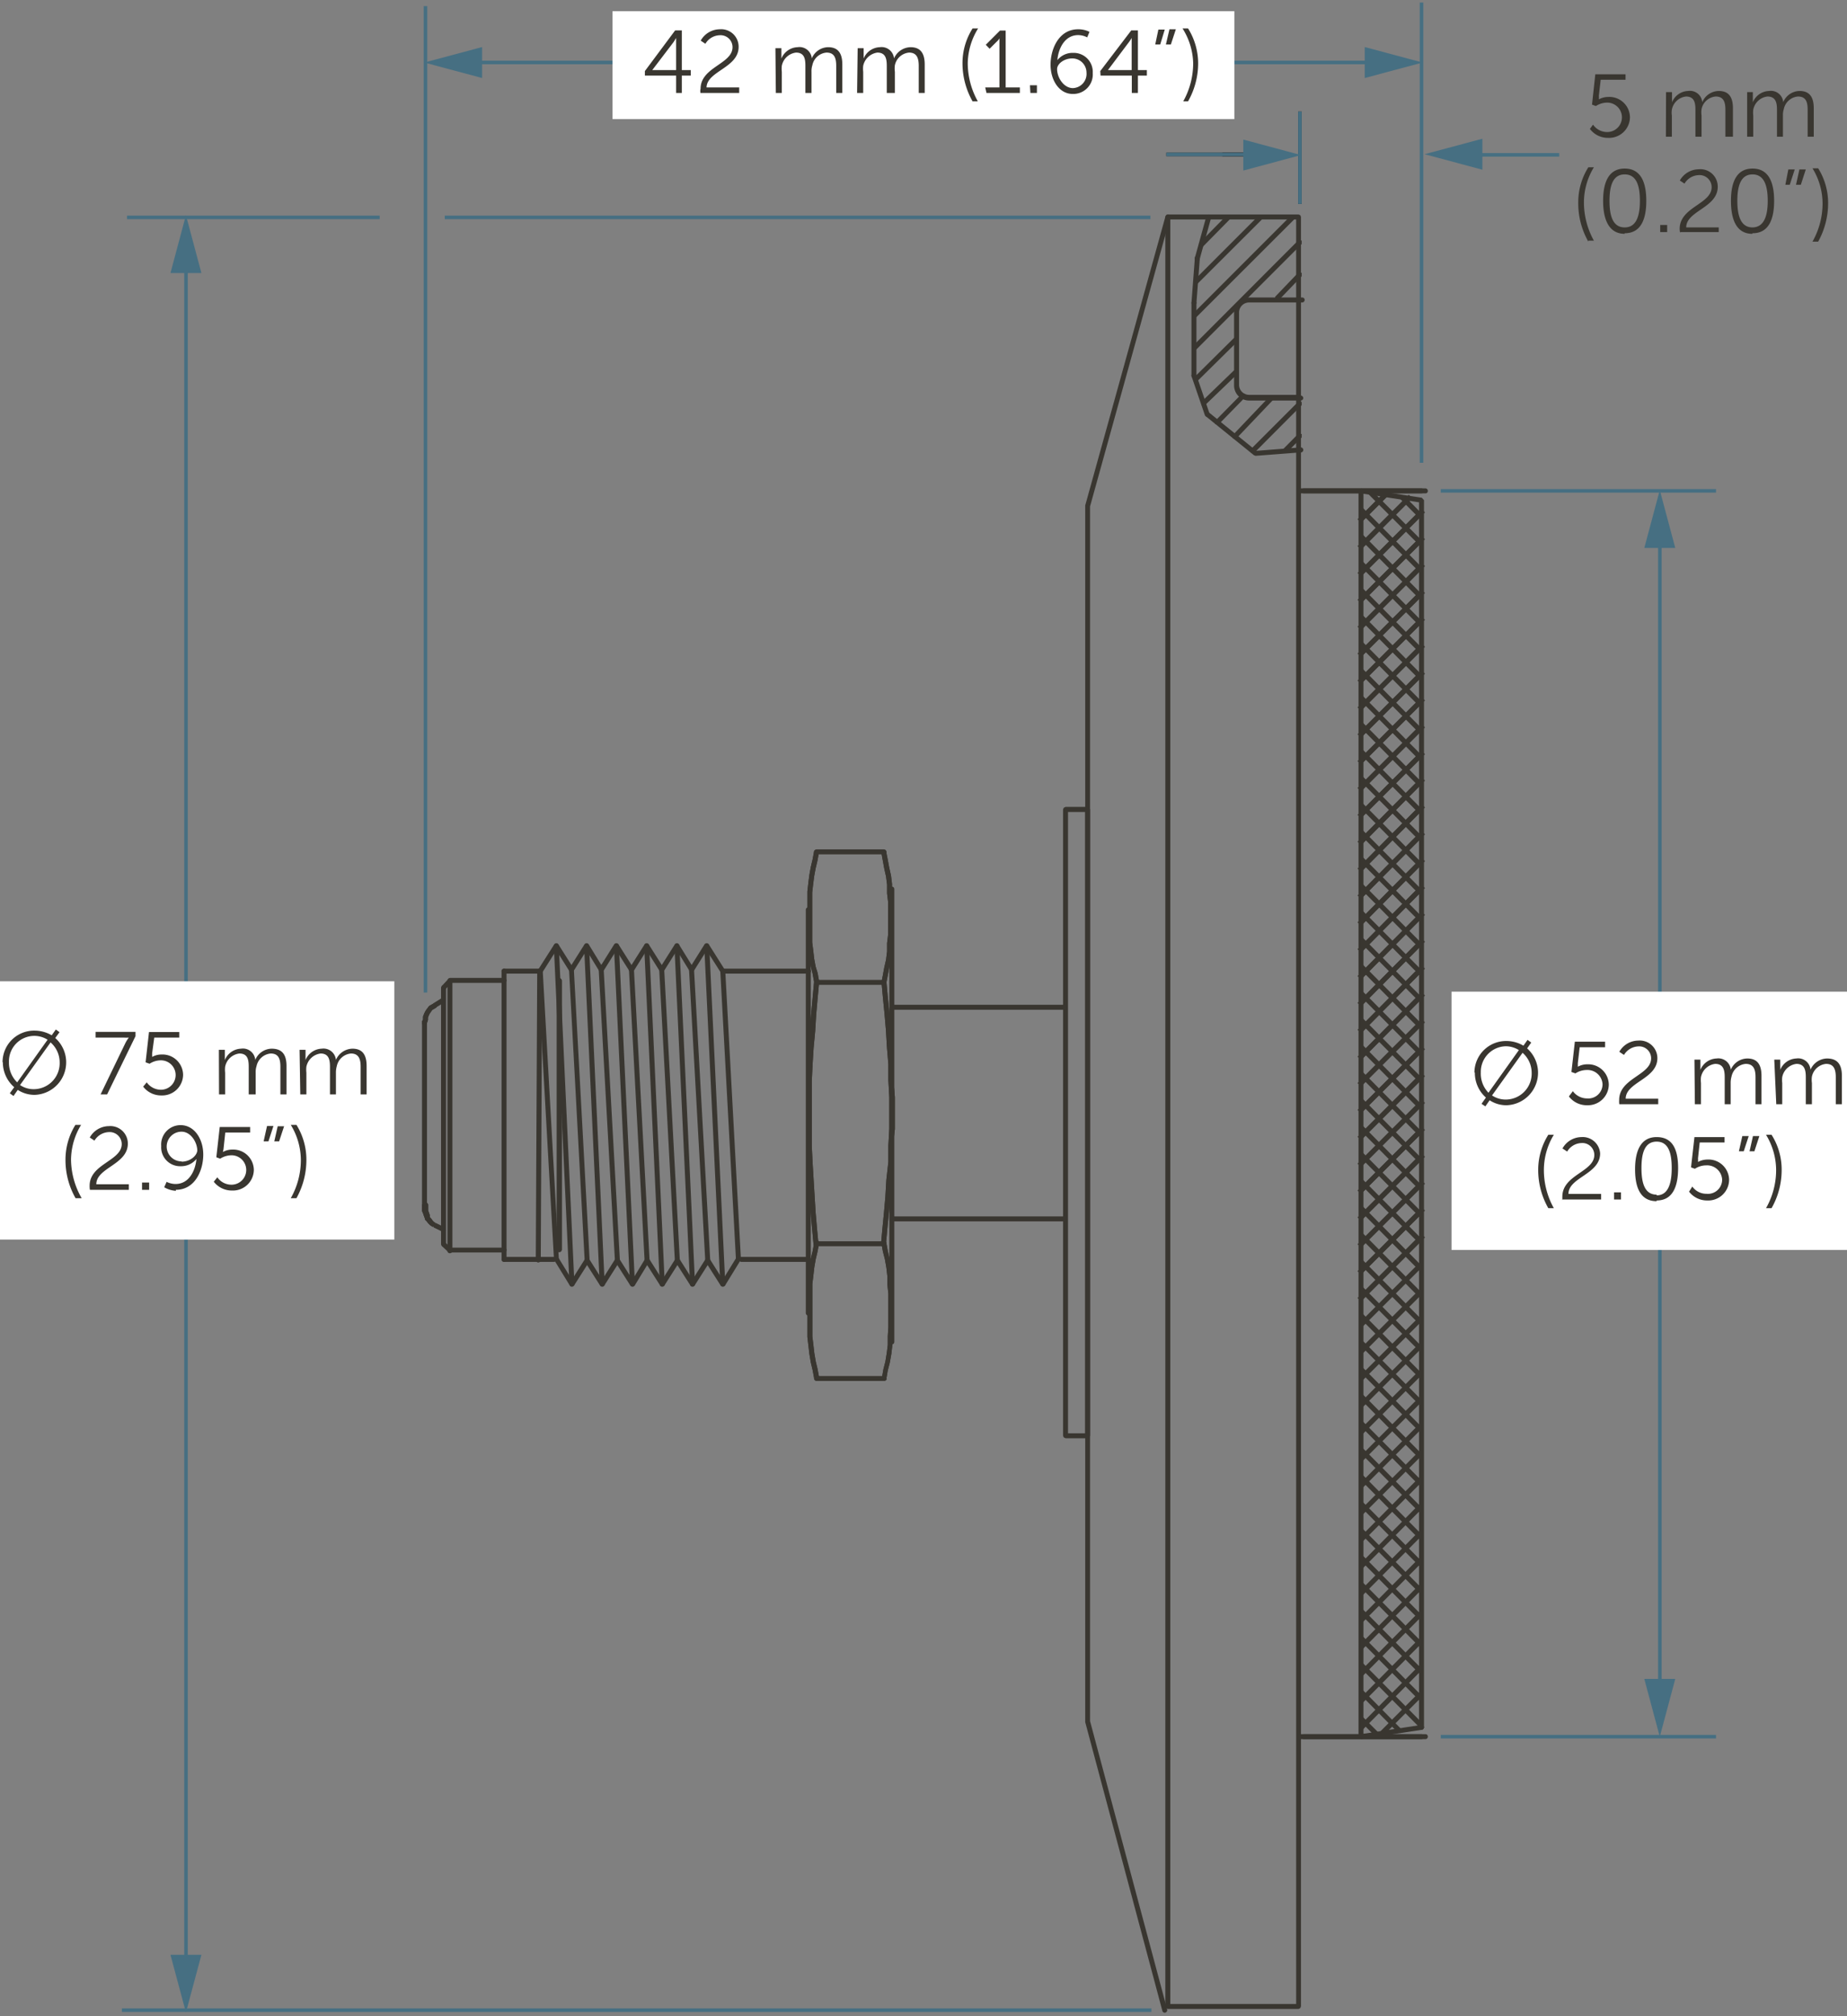 <svg xmlns="http://www.w3.org/2000/svg" viewBox="0 0 130.03 141.84">
  <rect x="0" y="0" width="130.03" height="141.84" fill="#808080" stroke="none"/>
  <defs>
    <style>
      .cls-1 {
        fill: #393630;
      }

      .cls-2 {
        fill: #231f20;
      }

      .cls-3 {
        fill: #466f82;
      }

      .cls-4 {
        fill: #fff;
      }
    </style>
  </defs>
  <g id="dims">
    <polyline class="cls-1" points="100.08 121.7 100.2 121.65 100.25 121.53 100.2 121.41 100.08 121.35 99.95 121.41 99.9 121.53 99.95 121.65 100.08 121.7"/>
    <path class="cls-1" d="M91.52,34.71h8.56a.17.17,0,0,0,.17-.17.18.18,0,0,0-.17-.18H91.52a.18.18,0,0,0-.18.18.17.17,0,0,0,.18.17"/>
    <polyline class="cls-1" points="100.08 121.7 100.2 121.65 100.25 121.53 100.2 121.41 100.08 121.35 99.95 121.41 99.9 121.53 99.95 121.65 100.08 121.7"/>
    <polyline class="cls-1" points="100.08 121.7 100.2 121.65 100.25 121.53 100.2 121.41 100.08 121.35 99.95 121.41 99.9 121.53 99.95 121.65 100.08 121.7"/>
    <polyline class="cls-1" points="95.69 45.42 99.95 49.72 100.2 49.72 100.2 49.47 95.94 45.17 95.69 45.17 95.69 45.42"/>
    <polygon class="cls-1" points="100.08 121.53 100.05 121.36 95.99 121.98 95.99 34.74 99.9 35.34 99.9 121.53 100.08 121.53 100.05 121.36 100.08 121.53 100.25 121.53 100.25 35.19 100.1 35.02 95.84 34.37 95.7 34.41 95.64 34.54 95.64 122.18 95.7 122.31 95.84 122.35 100.1 121.7 100.25 121.53 100.08 121.53"/>
    <polyline class="cls-1" points="100.08 121.7 100.2 121.65 100.25 121.53 100.2 121.41 100.08 121.35 99.95 121.41 99.9 121.53 99.95 121.65 100.08 121.7"/>
    <path class="cls-1" d="M82.17,141.38l-5.43-20.29V35.63l5.64-20.32a.17.17,0,1,0-.33-.09L76.4,35.56v85.6l5.43,20.31a.17.17,0,0,0,.21.13.19.19,0,0,0,.13-.22Z"/>
    <path class="cls-1" d="M84.12,18.13l-.24,3.17a.18.18,0,0,0,.17.18.16.16,0,0,0,.18-.16l.24-3.16a.17.17,0,0,0-.16-.19.18.18,0,0,0-.19.16"/>
    <path class="cls-1" d="M83.89,26.49l.93,2.71a.17.17,0,0,0,.33-.11l-.93-2.72a.18.18,0,0,0-.22-.11.18.18,0,0,0-.11.23"/>
    <path class="cls-1" d="M84.92,15.25l-.79,2.85a.18.18,0,1,0,.34.09l.79-2.85a.17.17,0,0,0-.12-.21.17.17,0,0,0-.22.12"/>
    <polyline class="cls-1" points="84.88 29.28 88.28 32.03 88.53 32 88.5 31.76 85.1 29.01 84.85 29.04 84.88 29.28"/>
    <path class="cls-1" d="M88.4,32.07l3.13-.24a.18.18,0,1,0,0-.35l-3.12.24a.17.17,0,0,0-.16.19.17.17,0,0,0,.18.16"/>
    <path class="cls-1" d="M84.23,26.43V21.31a.17.17,0,0,0-.17-.18.18.18,0,0,0-.18.18v5.12a.17.17,0,0,0,.18.17.16.16,0,0,0,.17-.17"/>
    <path class="cls-1" d="M91.52,122.36h8.56a.18.18,0,0,0,.17-.18.17.17,0,0,0-.17-.17H91.52a.17.17,0,0,0-.18.17.18.18,0,0,0,.18.18"/>
    <polyline class="cls-1" points="86.88 26.05 84.59 28.26 84.58 28.51 84.83 28.51 87.13 26.3 87.13 26.06 86.88 26.05"/>
    <polyline class="cls-1" points="91.39 19.19 89.77 20.88 89.78 21.13 90.02 21.12 91.64 19.44 91.64 19.19 91.39 19.19"/>
    <polyline class="cls-1" points="86.93 23.72 84.04 26.58 84.04 26.83 84.28 26.83 87.18 23.97 87.18 23.72 86.93 23.72"/>
    <polyline class="cls-1" points="91.39 16.92 83.94 24.38 83.94 24.63 84.18 24.63 91.64 17.17 91.64 16.92 91.39 16.92"/>
    <polyline class="cls-1" points="90.88 15.17 83.94 22.11 83.94 22.36 84.18 22.36 91.13 15.42 91.13 15.17 90.88 15.17"/>
    <polyline class="cls-1" points="88.61 15.17 84.04 19.74 84.04 19.99 84.28 19.99 88.86 15.42 88.86 15.17 88.61 15.17"/>
    <polyline class="cls-1" points="86.34 15.17 84.41 17.13 84.42 17.38 84.66 17.38 86.59 15.42 86.59 15.17 86.34 15.17"/>
    <polyline class="cls-1" points="87.41 27.72 85.55 29.61 85.55 29.85 85.8 29.85 87.65 27.96 87.65 27.71 87.41 27.72"/>
    <polyline class="cls-1" points="89.4 27.87 86.79 30.61 86.79 30.85 87.04 30.85 89.65 28.11 89.64 27.86 89.4 27.87"/>
    <polyline class="cls-1" points="91.39 28.27 88.06 31.6 88.06 31.85 88.31 31.85 91.64 28.51 91.64 28.27 91.39 28.27"/>
    <polyline class="cls-1" points="91.39 30.53 90.33 31.6 90.33 31.85 90.58 31.85 91.64 30.78 91.64 30.53 91.39 30.53"/>
    <polyline class="cls-1" points="99.95 115.25 95.69 119.55 95.69 119.8 95.94 119.8 100.2 115.5 100.2 115.25 99.95 115.25"/>
    <polyline class="cls-1" points="99.95 113.36 95.69 117.66 95.69 117.91 95.94 117.91 100.2 113.61 100.2 113.36 99.95 113.36"/>
    <polyline class="cls-1" points="99.95 111.47 95.69 115.77 95.69 116.02 95.94 116.02 100.2 111.72 100.2 111.47 99.95 111.47"/>
    <polyline class="cls-1" points="99.95 109.58 95.69 113.88 95.69 114.13 95.94 114.13 100.2 109.83 100.2 109.58 99.95 109.58"/>
    <polyline class="cls-1" points="99.95 107.69 95.69 111.99 95.69 112.24 95.94 112.23 100.2 107.94 100.2 107.69 99.95 107.69"/>
    <polyline class="cls-1" points="99.95 105.8 95.69 110.1 95.69 110.35 95.94 110.34 100.2 106.05 100.2 105.8 99.95 105.8"/>
    <polyline class="cls-1" points="99.95 103.91 95.69 108.21 95.69 108.45 95.94 108.45 100.2 104.16 100.2 103.91 99.95 103.91"/>
    <polyline class="cls-1" points="99.95 102.06 95.69 106.32 95.69 106.56 95.94 106.56 100.2 102.3 100.2 102.06 99.95 102.06"/>
    <polyline class="cls-1" points="99.95 100.16 95.69 104.43 95.69 104.67 95.94 104.67 100.2 100.41 100.2 100.16 99.95 100.16"/>
    <polyline class="cls-1" points="99.95 98.27 95.69 102.54 95.69 102.78 95.94 102.78 100.2 98.52 100.2 98.27 99.95 98.27"/>
    <polyline class="cls-1" points="99.95 96.39 95.69 100.64 95.69 100.89 95.94 100.89 100.2 96.63 100.2 96.39 99.95 96.39"/>
    <polyline class="cls-1" points="99.95 94.49 95.69 98.76 95.69 99 95.94 99 100.2 94.74 100.2 94.49 99.95 94.49"/>
    <polyline class="cls-1" points="99.95 92.61 95.69 96.86 95.69 97.11 95.94 97.11 100.2 92.85 100.2 92.61 99.95 92.61"/>
    <polyline class="cls-1" points="99.95 90.71 95.69 94.97 95.69 95.22 95.94 95.22 100.2 90.96 100.2 90.71 99.95 90.71"/>
    <polyline class="cls-1" points="99.95 88.82 95.69 93.09 95.69 93.33 95.94 93.33 100.2 89.07 100.2 88.82 99.95 88.82"/>
    <polyline class="cls-1" points="100.08 86.81 95.57 91.32 95.81 91.57 100.32 87.06"/>
    <polyline class="cls-1" points="100.08 84.92 95.57 89.43 95.81 89.68 100.32 85.17"/>
    <polyline class="cls-1" points="100.08 83.03 95.57 87.54 95.81 87.78 100.32 83.28"/>
    <polyline class="cls-1" points="100.08 81.14 95.57 85.65 95.81 85.89 100.32 81.39"/>
    <polyline class="cls-1" points="100.08 79.25 95.57 83.76 95.81 84 100.32 79.5"/>
    <polyline class="cls-1" points="100.08 77.36 95.57 81.87 95.81 82.11 100.32 77.6"/>
    <polyline class="cls-1" points="100.08 75.47 95.57 79.98 95.81 80.22 100.32 75.72"/>
    <polyline class="cls-1" points="100.08 73.58 95.57 78.09 95.81 78.33 100.32 73.82"/>
    <polyline class="cls-1" points="100.08 71.69 95.57 76.2 95.81 76.44 100.32 71.93"/>
    <polyline class="cls-1" points="100.08 69.8 95.57 74.34 95.82 74.59 100.32 70.04"/>
    <polyline class="cls-1" points="100.08 67.91 95.57 72.45 95.82 72.7 100.32 68.15"/>
    <polyline class="cls-1" points="100.08 66.02 95.57 70.56 95.82 70.81 100.32 66.26"/>
    <polyline class="cls-1" points="100.08 64.13 95.57 68.67 95.82 68.92 100.32 64.37"/>
    <polyline class="cls-1" points="100.08 62.24 95.57 66.78 95.82 67.03 100.32 62.48"/>
    <polyline class="cls-1" points="100.08 60.34 95.57 64.89 95.82 65.14 100.32 60.59"/>
    <polyline class="cls-1" points="100.08 58.45 95.57 63 95.82 63.24 100.32 58.7"/>
    <polyline class="cls-1" points="100.08 56.56 95.57 61.11 95.82 61.36 100.32 56.81"/>
    <polyline class="cls-1" points="100.08 54.67 95.57 59.22 95.82 59.47 100.32 54.92"/>
    <polyline class="cls-1" points="100.08 52.82 95.57 57.33 95.81 57.57 100.32 53.06"/>
    <polyline class="cls-1" points="100.08 50.93 95.57 55.44 95.81 55.69 100.32 51.18"/>
    <polyline class="cls-1" points="100.08 49.04 95.57 53.55 95.81 53.79 100.32 49.28"/>
    <polyline class="cls-1" points="100.08 47.15 95.57 51.66 95.81 51.9 100.32 47.4"/>
    <polyline class="cls-1" points="100.08 45.26 95.57 49.77 95.81 50.01 100.32 45.51"/>
    <polyline class="cls-1" points="100.08 43.37 95.57 47.88 95.81 48.12 100.32 43.61"/>
    <polyline class="cls-1" points="100.08 41.48 95.57 45.98 95.81 46.23 100.32 41.72"/>
    <polyline class="cls-1" points="100.08 39.59 95.57 44.09 95.81 44.34 100.32 39.83"/>
    <polyline class="cls-1" points="100.08 37.7 95.57 42.2 95.81 42.45 100.32 37.94"/>
    <polyline class="cls-1" points="100.08 35.8 95.57 40.31 95.81 40.56 100.32 36.05"/>
    <polyline class="cls-1" points="99.18 34.81 95.57 38.42 95.81 38.67 99.43 35.05"/>
    <polyline class="cls-1" points="97.53 34.57 95.57 36.53 95.81 36.78 97.78 34.82"/>
    <polyline class="cls-1" points="99.95 86.93 95.69 91.19 95.69 91.44 95.94 91.44 100.2 87.18 100.2 86.93 99.95 86.93"/>
    <polyline class="cls-1" points="99.95 85.04 95.69 89.31 95.69 89.55 95.94 89.55 100.2 85.29 100.2 85.04 99.95 85.04"/>
    <polyline class="cls-1" points="99.95 83.15 95.69 87.41 95.69 87.66 95.94 87.66 100.2 83.4 100.2 83.15 99.95 83.15"/>
    <polyline class="cls-1" points="99.95 81.26 95.69 85.52 95.69 85.77 95.94 85.77 100.2 81.51 100.2 81.26 99.95 81.26"/>
    <polyline class="cls-1" points="99.95 79.37 95.69 83.63 95.69 83.88 95.94 83.88 100.2 79.62 100.2 79.37 99.95 79.37"/>
    <polyline class="cls-1" points="99.95 77.48 95.69 81.74 95.69 81.99 95.94 81.99 100.2 77.73 100.2 77.48 99.95 77.48"/>
    <polyline class="cls-1" points="99.95 75.59 95.69 79.85 95.69 80.1 95.94 80.1 100.2 75.84 100.2 75.59 99.95 75.59"/>
    <polyline class="cls-1" points="99.95 73.7 95.69 77.96 95.69 78.21 95.94 78.21 100.2 73.95 100.2 73.7 99.95 73.7"/>
    <polyline class="cls-1" points="99.95 71.81 95.69 76.07 95.69 76.32 95.94 76.32 100.2 72.06 100.2 71.81 99.95 71.81"/>
    <polyline class="cls-1" points="99.95 69.92 95.69 74.22 95.69 74.46 95.94 74.46 100.2 70.17 100.2 69.92 99.95 69.92"/>
    <polyline class="cls-1" points="99.95 68.03 95.69 72.33 95.69 72.57 95.94 72.57 100.2 68.28 100.2 68.03 99.95 68.03"/>
    <polyline class="cls-1" points="99.95 66.14 95.69 70.44 95.69 70.68 95.94 70.68 100.2 66.39 100.2 66.14 99.95 66.14"/>
    <polyline class="cls-1" points="99.95 64.25 95.69 68.55 95.69 68.79 95.94 68.79 100.2 64.5 100.2 64.25 99.95 64.25"/>
    <polyline class="cls-1" points="99.95 62.36 95.69 66.66 95.69 66.9 95.94 66.9 100.2 62.61 100.2 62.36 99.95 62.36"/>
    <polyline class="cls-1" points="99.95 60.47 95.69 64.77 95.69 65.01 95.94 65.01 100.2 60.72 100.2 60.47 99.95 60.47"/>
    <polyline class="cls-1" points="99.95 58.58 95.69 62.88 95.69 63.12 95.94 63.12 100.2 58.83 100.2 58.58 99.95 58.58"/>
    <polyline class="cls-1" points="99.95 56.69 95.69 60.98 95.69 61.23 95.94 61.23 100.2 56.94 100.2 56.69 99.95 56.69"/>
    <polyline class="cls-1" points="99.95 54.8 95.69 59.09 95.69 59.34 95.94 59.34 100.2 55.05 100.2 54.8 99.95 54.8"/>
    <polyline class="cls-1" points="99.95 52.94 95.69 57.2 95.69 57.45 95.94 57.45 100.2 53.19 100.2 52.94 99.95 52.94"/>
    <polyline class="cls-1" points="99.95 51.05 95.69 55.31 95.69 55.56 95.94 55.56 100.2 51.3 100.2 51.05 99.95 51.05"/>
    <polyline class="cls-1" points="99.95 49.16 95.69 53.42 95.69 53.67 95.94 53.67 100.2 49.41 100.2 49.16 99.95 49.16"/>
    <polyline class="cls-1" points="99.95 47.27 95.69 51.53 95.69 51.78 95.94 51.78 100.2 47.52 100.2 47.27 99.95 47.27"/>
    <polyline class="cls-1" points="99.95 45.38 95.69 49.64 95.69 49.89 95.94 49.89 100.2 45.63 100.2 45.38 99.95 45.38"/>
    <polyline class="cls-1" points="99.95 43.49 95.69 47.75 95.69 48 95.94 48 100.2 43.74 100.2 43.49 99.95 43.49"/>
    <polyline class="cls-1" points="99.95 41.6 95.69 45.86 95.69 46.11 95.94 46.11 100.2 41.85 100.2 41.6 99.95 41.6"/>
    <polyline class="cls-1" points="99.95 39.71 95.69 43.97 95.69 44.22 95.94 44.22 100.2 39.96 100.2 39.71 99.95 39.71"/>
    <polyline class="cls-1" points="99.95 37.82 95.69 42.08 95.69 42.33 95.94 42.33 100.2 38.07 100.2 37.82 99.95 37.82"/>
    <polyline class="cls-1" points="99.95 35.93 95.69 40.19 95.69 40.44 95.94 40.44 100.2 36.18 100.2 35.93 99.95 35.93"/>
    <polyline class="cls-1" points="99.06 34.93 95.69 38.3 95.69 38.55 95.94 38.55 99.31 35.18 99.31 34.93 99.06 34.93"/>
    <polyline class="cls-1" points="97.41 34.69 95.69 36.41 95.69 36.66 95.94 36.66 97.66 34.94 97.66 34.69 97.41 34.69"/>
    <polyline class="cls-1" points="99.95 117.14 95.69 121.44 95.69 121.69 95.94 121.69 100.2 117.39 100.2 117.14 99.95 117.14"/>
    <polyline class="cls-1" points="99.95 119.03 97.17 121.82 97.17 122.07 97.42 122.07 100.2 119.28 100.2 119.03 99.95 119.03"/>
    <polyline class="cls-1" points="95.69 121.03 96.79 122.13 97.04 122.13 97.04 121.89 95.94 120.79 95.69 120.79 95.69 121.03"/>
    <polyline class="cls-1" points="95.69 119.14 98.41 121.89 98.65 121.89 98.65 121.65 95.94 118.9 95.69 118.9 95.69 119.14"/>
    <polyline class="cls-1" points="95.69 117.25 99.95 121.55 100.2 121.55 100.2 121.3 95.94 117 95.69 117 95.69 117.25"/>
    <polyline class="cls-1" points="95.69 115.36 99.95 119.66 100.2 119.66 100.2 119.41 95.94 115.12 95.69 115.12 95.69 115.36"/>
    <polyline class="cls-1" points="95.69 113.47 99.95 117.77 100.2 117.77 100.2 117.52 95.94 113.22 95.69 113.22 95.69 113.47"/>
    <polyline class="cls-1" points="95.69 111.58 99.95 115.88 100.2 115.88 100.2 115.63 95.94 111.33 95.69 111.33 95.69 111.58"/>
    <polyline class="cls-1" points="95.69 109.69 99.95 113.99 100.2 113.99 100.2 113.74 95.94 109.44 95.69 109.44 95.69 109.69"/>
    <polyline class="cls-1" points="95.69 107.8 99.95 112.1 100.2 112.1 100.2 111.85 95.94 107.56 95.69 107.55 95.69 107.8"/>
    <polyline class="cls-1" points="95.69 105.91 99.95 110.21 100.2 110.21 100.2 109.96 95.94 105.67 95.69 105.66 95.69 105.91"/>
    <polyline class="cls-1" points="95.69 104.02 99.95 108.32 100.2 108.32 100.2 108.07 95.94 103.77 95.69 103.77 95.69 104.02"/>
    <polyline class="cls-1" points="95.69 102.13 99.95 106.43 100.2 106.43 100.2 106.18 95.94 101.88 95.69 101.88 95.69 102.13"/>
    <polyline class="cls-1" points="95.69 100.24 99.95 104.54 100.2 104.54 100.2 104.29 95.94 100 95.69 99.99 95.69 100.24"/>
    <polyline class="cls-1" points="95.69 98.35 99.95 102.65 100.2 102.65 100.2 102.4 95.94 98.1 95.69 98.1 95.69 98.35"/>
    <polyline class="cls-1" points="95.69 96.46 99.95 100.75 100.2 100.76 100.2 100.51 95.94 96.21 95.69 96.21 95.69 96.46"/>
    <polyline class="cls-1" points="95.69 94.57 99.95 98.87 100.2 98.87 100.2 98.62 95.94 94.33 95.69 94.32 95.69 94.57"/>
    <polyline class="cls-1" points="95.69 92.68 99.95 96.98 100.2 96.98 100.2 96.73 95.94 92.43 95.69 92.43 95.69 92.68"/>
    <polyline class="cls-1" points="95.69 90.79 99.95 95.08 100.2 95.09 100.2 94.84 95.94 90.54 95.69 90.54 95.69 90.79"/>
    <polyline class="cls-1" points="95.69 88.9 99.95 93.19 100.2 93.19 100.2 92.95 95.94 88.65 95.69 88.65 95.69 88.9"/>
    <polyline class="cls-1" points="95.69 87.01 99.95 91.31 100.2 91.31 100.2 91.06 95.94 86.76 95.69 86.76 95.69 87.01"/>
    <polyline class="cls-1" points="95.69 85.12 99.95 89.42 100.2 89.42 100.2 89.17 95.94 84.87 95.69 84.87 95.69 85.12"/>
    <polyline class="cls-1" points="95.69 83.23 99.95 87.52 100.2 87.53 100.2 87.28 95.94 82.98 95.69 82.98 95.69 83.23"/>
    <polyline class="cls-1" points="95.69 81.34 99.95 85.63 100.2 85.63 100.2 85.39 95.94 81.09 95.69 81.09 95.69 81.34"/>
    <polyline class="cls-1" points="95.69 79.45 99.95 83.74 100.2 83.74 100.2 83.5 95.94 79.2 95.69 79.2 95.69 79.45"/>
    <polyline class="cls-1" points="95.69 77.56 99.95 81.85 100.2 81.85 100.2 81.61 95.94 77.31 95.69 77.31 95.69 77.56"/>
    <polyline class="cls-1" points="95.69 75.67 99.95 79.96 100.2 79.96 100.2 79.72 95.94 75.42 95.69 75.42 95.69 75.67"/>
    <polyline class="cls-1" points="95.69 73.78 99.95 78.07 100.2 78.07 100.2 77.83 95.94 73.53 95.69 73.53 95.69 73.78"/>
    <polyline class="cls-1" points="95.69 71.89 99.95 76.18 100.2 76.18 100.2 75.93 95.94 71.64 95.69 71.64 95.69 71.89"/>
    <polyline class="cls-1" points="95.69 70 99.95 74.29 100.2 74.29 100.2 74.05 95.94 69.75 95.69 69.75 95.69 70"/>
    <polyline class="cls-1" points="95.69 68.11 99.95 72.4 100.2 72.4 100.2 72.15 95.94 67.86 95.69 67.86 95.69 68.11"/>
    <polyline class="cls-1" points="95.69 66.22 99.95 70.51 100.2 70.51 100.2 70.27 95.94 65.97 95.69 65.97 95.69 66.22"/>
    <polyline class="cls-1" points="95.69 64.32 99.95 68.62 100.2 68.62 100.2 68.37 95.94 64.08 95.69 64.08 95.69 64.32"/>
    <polyline class="cls-1" points="95.69 62.43 99.95 66.73 100.2 66.73 100.2 66.48 95.94 62.19 95.69 62.19 95.69 62.43"/>
    <polyline class="cls-1" points="95.69 60.55 99.95 64.84 100.2 64.84 100.2 64.59 95.94 60.3 95.69 60.3 95.69 60.55"/>
    <polyline class="cls-1" points="95.69 58.65 99.95 62.95 100.2 62.95 100.2 62.7 95.94 58.41 95.69 58.41 95.69 58.65"/>
    <polyline class="cls-1" points="95.69 56.76 99.95 61.06 100.2 61.06 100.2 60.81 95.94 56.52 95.69 56.52 95.69 56.76"/>
    <polyline class="cls-1" points="95.69 54.87 99.95 59.17 100.2 59.17 100.2 58.92 95.94 54.63 95.69 54.63 95.69 54.87"/>
    <polyline class="cls-1" points="95.69 52.98 99.95 57.28 100.2 57.28 100.2 57.03 95.94 52.74 95.69 52.73 95.69 52.98"/>
    <polyline class="cls-1" points="95.69 51.09 99.95 55.39 100.2 55.39 100.2 55.14 95.94 50.84 95.69 50.84 95.69 51.09"/>
    <polyline class="cls-1" points="95.69 49.2 99.95 53.5 100.2 53.5 100.2 53.25 95.94 48.96 95.69 48.95 95.69 49.2"/>
    <polyline class="cls-1" points="95.69 47.31 99.95 51.61 100.2 51.61 100.2 51.36 95.94 47.06 95.69 47.06 95.69 47.31"/>
    <polyline class="cls-1" points="95.69 43.53 99.95 47.83 100.2 47.83 100.2 47.58 95.94 43.28 95.69 43.28 95.69 43.53"/>
    <polyline class="cls-1" points="95.69 41.64 99.95 45.94 100.2 45.94 100.2 45.69 95.94 41.39 95.69 41.39 95.69 41.64"/>
    <polyline class="cls-1" points="95.69 39.75 99.95 44.05 100.2 44.05 100.2 43.8 95.94 39.5 95.69 39.5 95.69 39.75"/>
    <polyline class="cls-1" points="95.69 37.86 99.95 42.16 100.2 42.16 100.2 41.91 95.94 37.61 95.69 37.61 95.69 37.86"/>
    <polyline class="cls-1" points="95.69 35.97 99.95 40.27 100.2 40.27 100.2 40.02 95.94 35.72 95.69 35.72 95.69 35.97"/>
    <polyline class="cls-1" points="96.34 34.77 99.95 38.38 100.2 38.38 100.2 38.13 96.59 34.52 96.34 34.52 96.34 34.77"/>
    <polyline class="cls-1" points="98.58 35.11 99.95 36.49 100.2 36.49 100.2 36.24 98.83 34.86 98.58 34.86 98.58 35.11"/>
    <polyline class="cls-1" points="49.6 66.63 50.74 68.42 50.98 68.47 51.03 68.23 49.9 66.44 49.66 66.39 49.6 66.63"/>
    <polyline class="cls-1" points="48.84 68.32 49.9 66.63 49.85 66.39 49.6 66.44 48.54 68.13 48.59 68.37 48.84 68.32"/>
    <polyline class="cls-1" points="43.24 66.63 44.31 68.32 44.55 68.37 44.61 68.13 43.54 66.44 43.3 66.39 43.24 66.63"/>
    <polyline class="cls-1" points="41.15 66.63 42.18 68.31 42.42 68.37 42.48 68.13 41.45 66.45 41.2 66.39 41.15 66.63"/>
    <polyline class="cls-1" points="42.48 68.32 43.54 66.63 43.49 66.39 43.24 66.44 42.18 68.13 42.23 68.37 42.48 68.32"/>
    <polyline class="cls-1" points="44.61 68.32 45.67 66.63 45.62 66.39 45.38 66.44 44.31 68.13 44.37 68.37 44.61 68.32"/>
    <polyline class="cls-1" points="45.38 66.63 46.44 68.32 46.68 68.37 46.74 68.13 45.67 66.44 45.43 66.39 45.38 66.63"/>
    <polyline class="cls-1" points="46.74 68.32 47.8 66.63 47.75 66.39 47.51 66.44 46.44 68.13 46.5 68.37 46.74 68.32"/>
    <polyline class="cls-1" points="38.18 68.42 39.31 66.63 39.26 66.39 39.02 66.44 37.88 68.23 37.94 68.47 38.18 68.42"/>
    <polyline class="cls-1" points="39.02 66.63 40.08 68.32 40.32 68.37 40.38 68.13 39.31 66.44 39.07 66.39 39.02 66.63"/>
    <polyline class="cls-1" points="40.38 68.32 41.44 66.63 41.39 66.39 41.15 66.44 40.08 68.13 40.14 68.37 40.38 68.32"/>
    <polyline class="cls-1" points="47.51 66.63 48.54 68.31 48.78 68.37 48.84 68.13 47.8 66.45 47.56 66.39 47.51 66.63"/>
    <polyline class="cls-1" points="51.04 90.45 52.14 88.66 52.08 88.42 51.84 88.48 50.74 90.27 50.8 90.5 51.04 90.45"/>
    <polyline class="cls-1" points="48.9 90.45 49.97 88.77 49.91 88.53 49.67 88.58 48.61 90.26 48.66 90.5 48.9 90.45"/>
    <polyline class="cls-1" points="49.67 88.77 50.74 90.45 50.98 90.5 51.03 90.26 49.97 88.58 49.73 88.53 49.67 88.77"/>
    <polyline class="cls-1" points="43.31 88.77 44.38 90.45 44.62 90.5 44.67 90.26 43.61 88.58 43.37 88.53 43.31 88.77"/>
    <polyline class="cls-1" points="41.18 88.77 42.25 90.45 42.49 90.5 42.54 90.26 41.48 88.58 41.24 88.53 41.18 88.77"/>
    <polyline class="cls-1" points="42.54 90.45 43.61 88.77 43.56 88.53 43.31 88.58 42.25 90.26 42.3 90.5 42.54 90.45"/>
    <polyline class="cls-1" points="44.68 90.45 45.71 88.76 45.65 88.52 45.41 88.58 44.38 90.27 44.44 90.5 44.68 90.45"/>
    <polyline class="cls-1" points="45.41 88.77 46.48 90.45 46.72 90.5 46.77 90.26 45.71 88.58 45.47 88.53 45.41 88.77"/>
    <polyline class="cls-1" points="46.77 90.45 47.84 88.77 47.78 88.53 47.54 88.58 46.48 90.26 46.53 90.5 46.77 90.45"/>
    <polyline class="cls-1" points="39.02 88.66 40.12 90.45 40.36 90.5 40.41 90.27 39.31 88.48 39.07 88.42 39.02 88.66"/>
    <polyline class="cls-1" points="40.41 90.45 41.48 88.77 41.42 88.53 41.18 88.58 40.12 90.26 40.17 90.5 40.41 90.45"/>
    <polyline class="cls-1" points="47.54 88.77 48.61 90.45 48.85 90.5 48.9 90.26 47.84 88.58 47.6 88.53 47.54 88.77"/>
    <path class="cls-1" d="M50,88.66,48.86,68.21a.17.17,0,0,0-.18-.16.18.18,0,0,0-.17.18l1.14,20.45a.17.17,0,0,0,.18.17.19.19,0,0,0,.17-.19"/>
    <path class="cls-1" d="M51.06,90.35,49.93,66.53a.19.19,0,0,0-.19-.17.18.18,0,0,0-.16.19l1.13,23.81a.18.18,0,0,0,.18.17.17.17,0,0,0,.17-.18"/>
    <path class="cls-1" d="M46.8,90.35,45.7,66.53a.18.18,0,0,0-.18-.17.19.19,0,0,0-.17.19l1.1,23.81a.17.17,0,0,0,.18.17.18.18,0,0,0,.17-.18"/>
    <path class="cls-1" d="M47.86,88.66l-1.1-20.45a.16.16,0,0,0-.18-.16.18.18,0,0,0-.17.18l1.1,20.45a.19.19,0,0,0,.19.17.17.17,0,0,0,.16-.19"/>
    <path class="cls-1" d="M43.64,88.66,42.5,68.21a.17.17,0,0,0-.18-.16.18.18,0,0,0-.17.18l1.14,20.45a.18.18,0,0,0,.18.17.19.19,0,0,0,.17-.19"/>
    <path class="cls-1" d="M44.7,90.35,43.57,66.53a.18.18,0,0,0-.18-.17.18.18,0,0,0-.17.19l1.13,23.81a.18.18,0,0,0,.19.17.17.17,0,0,0,.16-.18"/>
    <path class="cls-1" d="M40.44,90.35l-1.1-23.82a.18.18,0,0,0-.18-.17.19.19,0,0,0-.17.19l1.1,23.81a.17.17,0,0,0,.18.17.18.18,0,0,0,.17-.18"/>
    <path class="cls-1" d="M41.51,88.66,40.4,68.21a.17.17,0,1,0-.34,0l1.1,20.45a.17.17,0,0,0,.18.17.19.19,0,0,0,.17-.19"/>
    <path class="cls-1" d="M42.57,90.35l-1.1-23.82a.18.18,0,0,0-.18-.17.19.19,0,0,0-.17.19l1.1,23.81a.18.18,0,0,0,.18.17.17.17,0,0,0,.17-.18"/>
    <path class="cls-1" d="M45.73,88.66l-1.1-20.45a.16.16,0,0,0-.18-.16.18.18,0,0,0-.17.18l1.1,20.45a.19.19,0,0,0,.19.17.18.18,0,0,0,.16-.19"/>
    <path class="cls-1" d="M48.93,90.35l-1.1-23.82a.18.18,0,0,0-.18-.17.19.19,0,0,0-.17.19l1.1,23.81a.17.17,0,0,0,.18.17.18.18,0,0,0,.17-.18"/>
    <path class="cls-1" d="M39.2,69V87.92a.17.17,0,0,0,.17.17.18.18,0,0,0,.18-.17V69a.18.18,0,0,0-.18-.18.17.17,0,0,0-.17.18"/>
    <path class="cls-1" d="M39.34,88.56,38.21,68.32a.19.19,0,0,0-.19-.17.17.17,0,0,0-.16.19L39,88.58a.18.18,0,0,0,.18.16.18.18,0,0,0,.17-.18"/>
    <path class="cls-1" d="M39.2,69V87.92a.17.17,0,0,0,.17.17.18.18,0,0,0,.18-.17V69a.18.18,0,0,0-.18-.18.17.17,0,0,0-.17.18"/>
    <path class="cls-1" d="M50.71,68.34l1.1,20.24a.18.18,0,0,0,.19.16.16.16,0,0,0,.16-.18l-1.1-20.24a.18.18,0,0,0-.18-.17.19.19,0,0,0-.17.19"/>
    <path class="cls-1" d="M62.4,97l.1-.58.14-.54v0l.11-.62h0l.07-.59h0l0-.61.07-.58h0l0-.62h0V91.66h0l0-.62h0l-.07-.64,0-.58h0l-.07-.62h0l-.11-.59h0L62.5,88l-.1-.55a.18.18,0,0,0-.2-.14.17.17,0,0,0-.14.21l.1.55h0l.14.54.1.57.07.61,0,.58h0l.07.65,0,.61v1.16l0,.6L62.5,94h0l0,.62-.07.57-.1.61-.14.54h0l-.1.59a.17.17,0,0,0,.14.2.17.17,0,0,0,.2-.14Z"/>
    <path class="cls-1" d="M62.4,97l.1-.58.14-.54v0l.11-.62h0l.07-.59h0l0-.61.07-.58h0l0-.62h0V91.66h0l0-.62h0l-.07-.64,0-.58h0l-.07-.62h0l-.11-.59h0L62.5,88l-.1-.55a.18.18,0,0,0-.2-.14.17.17,0,0,0-.14.21l.1.55h0l.14.54.1.57.07.61,0,.58h0l.07.65,0,.61v1.16l0,.6L62.5,94h0l0,.62-.07.57-.1.61-.14.54h0l-.1.59a.17.17,0,0,0,.14.2.17.17,0,0,0,.2-.14Z"/>
    <path class="cls-1" d="M57.31,87.47l-.1.55-.13.54h0l-.1.59h0l-.07.62h0l-.07.59h0l0,.65h0l0,.62h0l0,.58v0l0,.58h0l0,.65,0,.62h0l.07.59h0l.07.61h0l.1.59h0l.13.55.1.54a.17.17,0,0,0,.21.14.18.18,0,0,0,.14-.2l-.1-.55h0l-.13-.54-.1-.58-.07-.61h0l-.07-.58,0-.62,0-.65h0l0-.57,0-.58h0l0-.62h0l0-.64.07-.58h0l.07-.61.1-.57.13-.54h0l.1-.55a.18.18,0,1,0-.35-.07Z"/>
    <path class="cls-1" d="M57.31,87.47l-.1.55-.13.54h0l-.1.59h0l-.07.62h0l-.07.59h0l0,.65h0l0,.62h0l0,.58v0l0,.58h0l0,.65,0,.62h0l.07.59h0l.07.61h0l.1.59h0l.13.55.1.54a.17.17,0,0,0,.21.14.18.18,0,0,0,.14-.2l-.1-.55h0l-.13-.54-.1-.58-.07-.61h0l-.07-.58,0-.62,0-.65h0l0-.57,0-.58h0l0-.62h0l0-.64.07-.58h0l.07-.61.1-.57.13-.54h0l.1-.55a.18.18,0,1,0-.35-.07Z"/>
    <path class="cls-1" d="M57.31,59.91l-.1.54-.13.55h0l-.1.55h0l-.07.55h0l-.07.62h0l0,.58h0l0,.55h0l0,.62v0l0,.59h0l0,.61,0,.59h0l.07.55.07.62h0l.1.55h0l.13.54.1.55a.19.19,0,0,0,.21.14.18.18,0,0,0,.14-.21l-.1-.55h0L57.42,68l-.1-.54-.07-.61h0l-.07-.55,0-.58,0-.61h0l0-.58,0-.61h0l0-.55h0l0-.58.07-.61.07-.54.1-.54.13-.55h0l.1-.55a.18.18,0,0,0-.14-.2.17.17,0,0,0-.21.14Z"/>
    <path class="cls-1" d="M57.31,59.91l-.1.54-.13.55h0l-.1.55h0l-.07.55h0l-.07.62h0l0,.58h0l0,.55h0l0,.62v0l0,.59h0l0,.61,0,.59h0l.07.55.07.62h0l.1.55h0l.13.54.1.55a.19.19,0,0,0,.21.14.18.18,0,0,0,.14-.21l-.1-.55h0L57.42,68l-.1-.54-.07-.61h0l-.07-.55,0-.58,0-.61h0l0-.58,0-.61h0l0-.55h0l0-.58.07-.61.07-.54.1-.54.13-.55h0l.1-.55a.18.18,0,0,0-.14-.2.17.17,0,0,0-.21.14Z"/>
    <polygon class="cls-1" points="30.55 70.58 30.38 70.68 30.25 70.75 30.19 70.8 30.09 70.94 30.08 70.94 29.94 71.15 29.93 71.17 29.86 71.31 29.86 71.32 29.79 71.49 29.78 71.56 29.78 71.73 29.72 71.87 29.82 72.1 30.05 72 30.11 71.83 30.13 71.76 30.13 71.59 30.18 71.46 30.24 71.33 30.37 71.14 30.45 71.04 30.55 70.99 30.56 70.98 30.73 70.88 30.79 70.64 30.55 70.58 30.55 70.58"/>
    <polygon class="cls-1" points="30.55 70.58 30.38 70.68 30.25 70.75 30.19 70.8 30.09 70.94 30.08 70.94 29.94 71.15 29.93 71.17 29.86 71.31 29.86 71.32 29.79 71.49 29.78 71.56 29.78 71.73 29.72 71.87 29.82 72.1 30.05 72 30.11 71.83 30.13 71.76 30.13 71.59 30.18 71.46 30.24 71.33 30.37 71.14 30.45 71.04 30.55 70.99 30.56 70.98 30.73 70.88 30.79 70.64 30.55 70.58 30.55 70.58"/>
    <path class="cls-1" d="M29.71,84.72v.48l.07.16.07.21h0l.07.18,0,.06.12.12.1.13,0,0,.14.14,0,0,.17.11.24-.06-.06-.24L30.58,86l-.12-.12-.09-.13h0l-.11-.12,0-.13-.07-.2h0l-.05-.14v-.38a.18.18,0,0,0-.18-.18.18.18,0,0,0-.17.18Z"/>
    <path class="cls-1" d="M29.71,84.72v.48l.07.16.07.21h0l.07.18,0,.06.12.12.1.13,0,0,.14.14,0,0,.17.11.24-.06-.06-.24L30.58,86l-.12-.12-.09-.13h0l-.11-.12,0-.13-.07-.2h0l-.05-.14v-.38a.18.18,0,0,0-.18-.18.18.18,0,0,0-.17.18Z"/>
    <path class="cls-1" d="M57.31,69.1l-.1,1.06h0l-.1,1.13h0L57,72.47l-.11,1.17h0l-.06,1.14h0L56.8,76h0l0,1.17,0,1.14h0l0,1.17,0,1.13h0l.07,1.2L56.93,83h0L57,84.15l.07,1.13h0l.1,1.17h0l.1,1.07a.18.18,0,0,0,.35,0l-.1-1.07h0l-.1-1.16-.07-1.14h0L57.28,83l-.07-1.16-.06-1.2,0-1.13,0-1.17,0-1.13,0-1.16.06-1.2h0l.07-1.13.11-1.17h0l.07-1.16.1-1.13h0l.1-1.07a.18.18,0,1,0-.35,0Z"/>
    <path class="cls-1" d="M57.31,69.1l-.1,1.06h0l-.1,1.13h0L57,72.47l-.11,1.17h0l-.06,1.14h0L56.8,76h0l0,1.17,0,1.14h0l0,1.17,0,1.13h0l.07,1.2L56.93,83h0L57,84.15l.07,1.13h0l.1,1.17h0l.1,1.07a.18.18,0,0,0,.35,0l-.1-1.07h0l-.1-1.16-.07-1.14h0L57.28,83l-.07-1.16-.06-1.2,0-1.13,0-1.17,0-1.13,0-1.16.06-1.2h0l.07-1.13.11-1.17h0l.07-1.16.1-1.13h0l.1-1.07a.18.18,0,1,0-.35,0Z"/>
    <path class="cls-1" d="M62.4,69.15l.1-.52h0l.1-.54.13-.58v0l.07-.59h0l0-.58.07-.58h0l0-.61,0-.59v0l0-.58,0-.59h0l-.07-.58,0-.61h0l-.07-.58v0l-.13-.59-.1-.54-.11-.55a.17.17,0,0,0-.34.06l.1.55.1.55h0l.13.58.07.56,0,.62h0l.07.58,0,.58,0,.57,0,.58,0,.61-.07.58h0l0,.58-.07.57-.13.57h0l-.1.55-.1.51a.17.17,0,0,0,.14.21.18.18,0,0,0,.2-.14Z"/>
    <path class="cls-1" d="M62.4,69.15l.1-.52h0l.1-.54.13-.58v0l.07-.59h0l0-.58.07-.58h0l0-.61,0-.59v0l0-.58,0-.59h0l-.07-.58,0-.61h0l-.07-.58v0l-.13-.59-.1-.54-.11-.55a.17.17,0,0,0-.34.06l.1.55.1.55h0l.13.58.07.56,0,.62h0l.07.58,0,.58,0,.57,0,.58,0,.61-.07.58h0l0,.58-.07.57-.13.57h0l-.1.55-.1.51a.17.17,0,0,0,.14.21.18.18,0,0,0,.2-.14Z"/>
    <path class="cls-1" d="M62.37,87.55l.1-1.1.11-1.13.1-1.13h0l.07-1.2.1-1.2h0l0-1.17L63,79.44h0V77.19h0L62.89,76l0-1.13h0l-.1-1.2-.07-1.2h0l-.1-1.16h0l-.11-1.09-.1-1.1a.18.18,0,0,0-.35,0l.1,1.1.11,1.1h0l.1,1.16.07,1.2h0l.1,1.2,0,1.12h0l.07,1.2v2.22l-.07,1.17h0l0,1.16L62.4,83h0l-.07,1.2-.1,1.13-.11,1.13-.1,1.1a.18.18,0,0,0,.35,0Z"/>
    <path class="cls-1" d="M62.37,87.55l.1-1.1.11-1.13.1-1.13h0l.07-1.2.1-1.2h0l0-1.17L63,79.44h0V77.19h0L62.89,76l0-1.13h0l-.1-1.2-.07-1.2h0l-.1-1.16h0l-.11-1.09-.1-1.1a.18.18,0,0,0-.35,0l.1,1.1.11,1.1h0l.1,1.16.07,1.2h0l.1,1.2,0,1.12h0l.07,1.2v2.22l-.07,1.17h0l0,1.16L62.4,83h0l-.07,1.2-.1,1.13-.11,1.13-.1,1.1a.18.18,0,0,0,.35,0Z"/>
    <path class="cls-1" d="M62.61,62.55V94.41a.17.17,0,0,0,.17.18.18.18,0,0,0,.18-.18V62.55a.17.17,0,0,0-.18-.17.16.16,0,0,0-.17.17"/>
    <path class="cls-1" d="M56.73,68.33V88.6a.18.18,0,0,0,.17.18.18.18,0,0,0,.18-.18V68.33a.18.18,0,0,0-.18-.18.18.18,0,0,0-.17.18"/>
    <path class="cls-1" d="M35.31,68.33V88.6a.18.18,0,0,0,.18.18.18.18,0,0,0,.17-.18V68.33a.18.18,0,0,0-.17-.18.18.18,0,0,0-.18.18"/>
    <path class="cls-1" d="M38.07,88.61l.1-20.28a.18.18,0,0,0-.17-.18.18.18,0,0,0-.18.18l-.1,20.27a.18.18,0,1,0,.35,0"/>
    <path class="cls-1" d="M57.49,60.11h4.74a.17.17,0,0,0,.18-.17.18.18,0,0,0-.18-.18H57.49a.18.18,0,0,0-.18.18.17.17,0,0,0,.18.17"/>
    <path class="cls-1" d="M62.23,68.94H57.49a.18.18,0,0,0-.18.18.18.18,0,0,0,.18.17h4.74a.18.18,0,0,0,.18-.17.18.18,0,0,0-.18-.18"/>
    <path class="cls-1" d="M62.23,87.33H57.49a.18.18,0,0,0-.18.17.18.18,0,0,0,.18.18h4.74a.18.18,0,0,0,.18-.18.18.18,0,0,0-.18-.17"/>
    <path class="cls-1" d="M31.4,87.54V69.49a.18.18,0,0,0-.18-.17.18.18,0,0,0-.17.17V87.54a.18.18,0,0,0,.17.17.18.18,0,0,0,.18-.17"/>
    <path class="cls-1" d="M31.85,88l0-19a.18.18,0,0,0-.17-.18.18.18,0,0,0-.18.18l0,19a.16.16,0,0,0,.17.17.17.17,0,0,0,.18-.17"/>
    <path class="cls-1" d="M29.71,72V84.72a.17.17,0,0,0,.17.17.17.17,0,0,0,.18-.17V72a.18.18,0,0,0-.18-.18.18.18,0,0,0-.17.18"/>
    <path class="cls-1" d="M31.71,69.15h3.78a.17.17,0,0,0,.17-.17.18.18,0,0,0-.17-.18H31.71a.18.18,0,0,0-.18.18.17.17,0,0,0,.18.17"/>
    <polyline class="cls-1" points="31.35 69.61 31.83 69.1 31.82 68.85 31.58 68.86 31.1 69.37 31.11 69.62 31.35 69.61"/>
    <polyline class="cls-1" points="31.13 70.2 30.52 70.58 30.46 70.82 30.7 70.88 31.32 70.5 31.37 70.26 31.13 70.2"/>
    <path class="cls-1" d="M29.71,71.93V72a.18.18,0,0,0,.17.17.18.18,0,0,0,.18-.17v-.11a.18.18,0,0,0-.18-.17.18.18,0,0,0-.17.17"/>
    <polyline class="cls-1" points="31.79 87.82 31.34 87.41 31.1 87.42 31.11 87.67 31.55 88.08 31.8 88.07 31.79 87.82"/>
    <path class="cls-1" d="M35.49,87.78H31.67a.17.17,0,1,0,0,.34h3.82a.17.17,0,1,0,0-.34"/>
    <polyline class="cls-1" points="30.53 86.36 31.15 86.66 31.38 86.58 31.3 86.35 30.68 86.04 30.45 86.12 30.53 86.36"/>
    <path class="cls-1" d="M51,68.5H56.9a.18.18,0,0,0,.18-.17.18.18,0,0,0-.18-.18H51a.17.17,0,0,0-.17.18.17.17,0,0,0,.17.17"/>
    <path class="cls-1" d="M57.08,68.33V64a.18.18,0,0,0-.18-.17.18.18,0,0,0-.17.17v4.34a.18.18,0,0,0,.17.17.18.18,0,0,0,.18-.17"/>
    <path class="cls-1" d="M74.91,70.69H62.81a.18.18,0,0,0-.17.18.18.18,0,0,0,.17.17h12.1a.18.18,0,0,0,.18-.17.18.18,0,0,0-.18-.18"/>
    <path class="cls-1" d="M62.81,85.93h12.1a.18.18,0,0,0,.18-.18.17.17,0,0,0-.18-.17H62.81a.17.17,0,0,0-.17.17.18.18,0,0,0,.17.18"/>
    <path class="cls-1" d="M62.23,96.81H57.49a.18.18,0,0,0-.18.18.17.17,0,0,0,.18.17h4.74a.17.17,0,0,0,.18-.17.18.18,0,0,0-.18-.18"/>
    <path class="cls-1" d="M39,88.43H35.49a.18.18,0,0,0-.18.17.18.18,0,0,0,.18.18H39a.18.18,0,0,0,.17-.18.18.18,0,0,0-.17-.17"/>
    <path class="cls-1" d="M56.73,88.6v3.78a.18.18,0,0,0,.17.18.18.18,0,0,0,.18-.18V88.6a.18.18,0,0,0-.18-.17.18.18,0,0,0-.17.17"/>
    <path class="cls-1" d="M35.49,68.5H38a.18.18,0,0,0,.17-.17.18.18,0,0,0-.17-.18H35.49a.18.18,0,0,0-.18.18.18.18,0,0,0,.18.17"/>
    <path class="cls-1" d="M56.9,88.43H52.19a.18.18,0,0,0-.17.17.18.18,0,0,0,.17.18H56.9a.18.18,0,0,0,.18-.18.18.18,0,0,0-.18-.17"/>
    <polygon class="cls-1" points="75.02 101.01 75.02 101.19 76.56 101.19 76.69 101.13 76.74 101.01 76.74 56.95 76.69 56.83 76.56 56.77 75.02 56.77 74.89 56.83 74.84 56.95 74.84 101.01 74.89 101.13 75.02 101.19 75.02 101.01 75.19 101.01 75.19 57.13 76.39 57.13 76.39 100.84 75.02 100.84 75.02 101.01 75.19 101.01 75.02 101.01"/>
    <path class="cls-1" d="M91.57,27.78H87.93a.71.71,0,0,1-.7-.72V22a.71.71,0,0,1,.7-.72h3.74a.18.18,0,0,0,.18-.18.17.17,0,0,0-.18-.17H87.93A1.06,1.06,0,0,0,86.88,22v5.11a1.06,1.06,0,0,0,1.05,1.07h3.64a.18.18,0,0,0,.18-.18.18.18,0,0,0-.18-.17Z"/>
    <polygon class="cls-1" points="91.42 141.16 91.42 140.99 82.39 140.99 82.39 15.44 91.25 15.44 91.25 141.16 91.42 141.16 91.42 140.99 91.42 141.16 91.59 141.16 91.59 15.26 91.54 15.14 91.42 15.09 82.22 15.09 82.09 15.14 82.04 15.26 82.04 141.16 82.09 141.28 82.22 141.34 91.42 141.34 91.54 141.28 91.59 141.16 91.42 141.16"/>
    <path class="cls-1" d="M91.79,34.71h8.56a.16.16,0,0,0,.17-.17.17.17,0,0,0-.17-.18H91.79a.18.18,0,0,0-.18.18.17.17,0,0,0,.18.17"/>
    <path class="cls-1" d="M91.79,122.36h8.56a.17.17,0,0,0,.17-.18.16.16,0,0,0-.17-.17H91.79a.17.17,0,0,0-.18.17.18.18,0,0,0,.18.18"/>
    <polyline class="cls-2" points="88.45 10.74 86.06 10.74 86.06 10.99 88.45 10.99"/>
    <polyline class="cls-2" points="91.64 14.35 91.64 7.85 91.39 7.85 91.39 14.35"/>
    <polyline class="cls-3" points="81.06 141.3 8.58 141.3 8.58 141.55 81.06 141.55"/>
    <polyline class="cls-2" points="88.45 10.74 82.11 10.74 82.11 10.99 88.45 10.99"/>
    <polyline class="cls-2" points="91.64 14.35 91.64 7.85 91.39 7.85 91.39 14.35"/>
    <polyline class="cls-3" points="101.43 122.31 120.81 122.31 120.81 122.06 101.43 122.06"/>
    <polyline class="cls-3" points="101.43 34.66 120.81 34.66 120.81 34.41 101.43 34.41"/>
    <polyline class="cls-2" points="88.45 10.74 86.06 10.74 86.06 10.99 88.45 10.99"/>
    <polyline class="cls-2" points="91.64 14.35 91.64 7.85 91.39 7.85 91.39 14.35"/>
    <polyline class="cls-3" points="30.08 69.83 30.08 0.43 29.83 0.43 29.83 69.83"/>
    <polyline class="cls-3" points="80.99 15.17 31.31 15.17 31.31 15.42 80.99 15.42"/>
    <polyline class="cls-3" points="26.73 15.17 8.94 15.17 8.94 15.42 26.73 15.42"/>
    <polyline class="cls-3" points="91.64 14.35 91.64 7.85 91.39 7.85 91.39 14.35"/>
    <polyline class="cls-3" points="100.2 32.56 100.2 0.18 99.95 0.18 99.95 32.56"/>
    <path class="cls-1" d="M123,9.62h.43V8.13a1.84,1.84,0,0,1,0-.41,1.15,1.15,0,0,1,1-.93c.6,0,.67.46.67.94V9.62h.42V8.13a1.33,1.33,0,0,1,.06-.45,1.11,1.11,0,0,1,1-.89c.58,0,.68.42.68.94V9.62h.43v-2c0-.77-.28-1.22-1-1.22a1.27,1.27,0,0,0-1.15.79h0a.87.87,0,0,0-1-.79,1.28,1.28,0,0,0-1.14.8h0s0-.12,0-.25V6.48H123Zm-5.72,0h.42V8.13a1.4,1.4,0,0,1,0-.41,1.14,1.14,0,0,1,1-.93c.59,0,.66.46.66.94V9.62h.43V8.13a1.64,1.64,0,0,1,0-.45,1.11,1.11,0,0,1,1-.89c.57,0,.68.42.68.94V9.62H122v-2c0-.77-.28-1.22-1-1.22a1.28,1.28,0,0,0-1.16.79h0a.87.87,0,0,0-1-.79,1.27,1.27,0,0,0-1.13.8h0a1.72,1.72,0,0,0,0-.25V6.48h-.42Zm-5.35-.55a1.58,1.58,0,0,0,1.29.63,1.47,1.47,0,0,0,1.53-1.45,1.45,1.45,0,0,0-1.52-1.43,1.41,1.41,0,0,0-.67.17h0a1.08,1.08,0,0,0,0-.25l.13-1.13h1.75V5.23h-2.13l-.23,2.13.27.1a1.48,1.48,0,0,1,.8-.24,1,1,0,1,1,0,2.07,1.21,1.21,0,0,1-1-.52Z"/>
    <path class="cls-1" d="M128,17a5.57,5.57,0,0,0,.7-2.71,4.6,4.6,0,0,0-.7-2.45h-.4a4.77,4.77,0,0,1,.71,2.45,5.46,5.46,0,0,1-.71,2.71Zm-2.31-4H126l.35-1.08h-.45Zm.75,0h.34l.35-1.08h-.45Zm-3.06,3c-.83,0-1.07-.82-1.07-1.87s.24-1.86,1.07-1.86,1.07.82,1.07,1.86S124.2,16,123.36,16Zm0,.41c1.15,0,1.52-1,1.52-2.28s-.37-2.27-1.52-2.27-1.52,1-1.52,2.27S122.22,16.45,123.36,16.45Zm-5.08-.08H121V16h-2.29c0-1.17,2.22-1.38,2.22-2.86a1.22,1.22,0,0,0-1.34-1.23,1.55,1.55,0,0,0-1.33.79l.33.22a1.21,1.21,0,0,1,1-.6.85.85,0,0,1,.91.85c0,1.19-2.25,1.39-2.25,2.93A1.41,1.41,0,0,0,118.28,16.37Zm-1.42,0h.49v-.5h-.49ZM114.38,16c-.84,0-1.07-.82-1.07-1.87s.23-1.86,1.07-1.86,1.07.82,1.07,1.86S115.21,16,114.38,16Zm0,.41c1.15,0,1.52-1,1.52-2.28s-.37-2.27-1.52-2.27-1.52,1-1.52,2.27S113.24,16.45,114.38,16.45Zm-2.56.52h.39a5.56,5.56,0,0,1-.7-2.71,4.76,4.76,0,0,1,.7-2.45h-.39a4.61,4.61,0,0,0-.71,2.45A5.46,5.46,0,0,0,111.82,17Z"/>
    <polyline class="cls-3" points="116.73 37.68 116.73 118.99 116.98 118.99 116.98 37.68"/>
    <polygon class="cls-3" points="115.76 38.55 116.85 34.48 117.94 38.55 115.76 38.55"/>
    <polygon class="cls-3" points="115.76 118.12 116.85 122.19 117.94 118.12 115.76 118.12"/>
    <polyline class="cls-3" points="33.07 4.52 96.95 4.52 96.95 4.27 33.07 4.27"/>
    <polygon class="cls-3" points="33.94 5.49 29.87 4.4 33.94 3.31 33.94 5.49"/>
    <polygon class="cls-3" points="96.08 5.49 100.15 4.4 96.08 3.31 96.08 5.49"/>
    <polyline class="cls-3" points="88.39 10.74 82.11 10.74 82.11 10.99 88.39 10.99"/>
    <polygon class="cls-3" points="87.53 9.82 91.59 10.91 87.53 12 87.53 9.82"/>
    <polyline class="cls-3" points="103.49 11.02 109.77 11.02 109.77 10.77 103.49 10.77"/>
    <polygon class="cls-3" points="104.36 11.94 100.29 10.85 104.36 9.76 104.36 11.94"/>
    <polyline class="cls-3" points="13.22 138.4 13.22 18.34 12.97 18.34 12.97 138.4"/>
    <polygon class="cls-3" points="14.18 137.53 13.09 141.59 12 137.53 14.18 137.53"/>
    <polygon class="cls-3" points="14.18 19.21 13.09 15.14 12 19.21 14.18 19.21"/>
    <rect class="cls-4" x="43.12" y="0.79" width="43.78" height="7.59"/>
    <path class="cls-1" d="M83.64,7.13a5.43,5.43,0,0,0,.71-2.7A4.65,4.65,0,0,0,83.64,2h-.39A4.77,4.77,0,0,1,84,4.43a5.49,5.49,0,0,1-.7,2.7Zm-2.31-4h.35L82,2.08h-.45Zm.75,0h.35l.35-1.07h-.45ZM78,4.93h0L79.45,3a2.74,2.74,0,0,0,.22-.33h0s0,.23,0,.42V4.93Zm-.52.39h2.2V6.54h.43V5.32h.63V4.93h-.63V2.14h-.47L77.46,5Zm-1.94.88c-.66,0-1.12-.75-1.12-1.34,0-.36.48-.75,1.07-.75a1,1,0,0,1,1,1A1,1,0,0,1,75.52,6.2Zm0,.41a1.37,1.37,0,0,0,1.39-1.47,1.34,1.34,0,0,0-1.38-1.42,1.37,1.37,0,0,0-1.11.51h0c.07-.85.54-1.76,1.46-1.76a1.37,1.37,0,0,1,.64.16l.16-.39a1.77,1.77,0,0,0-.8-.18c-1.36,0-1.94,1.39-1.94,2.49S74.57,6.61,75.52,6.61Zm-3-.07H73V6h-.49Zm-3.09,0H71.8V6.15h-1v-4h-.4l-1,1,.27.28.47-.47a1,1,0,0,0,.22-.26h0s0,.11,0,.24V6.15h-1Zm-1,.59h.39a5.5,5.5,0,0,1-.71-2.7A4.78,4.78,0,0,1,68.86,2h-.39a4.56,4.56,0,0,0-.71,2.46A5.43,5.43,0,0,0,68.47,7.13Zm-8.11-.59h.43V5.05a1.87,1.87,0,0,1,0-.42,1.18,1.18,0,0,1,1-.93c.59,0,.66.46.66.94v1.9H63V5.05A1.65,1.65,0,0,1,63,4.59a1.12,1.12,0,0,1,1-.89c.57,0,.68.43.68.94v1.9h.42v-2c0-.77-.28-1.22-1-1.22a1.3,1.3,0,0,0-1.16.79h0a.88.88,0,0,0-1-.79,1.28,1.28,0,0,0-1.14.8h0s0-.11,0-.25V3.39h-.42Zm-5.72,0h.42V5.05a1.86,1.86,0,0,1,0-.42,1.16,1.16,0,0,1,1-.93c.6,0,.66.46.66.94v1.9h.43V5.05a1.35,1.35,0,0,1,.06-.46,1.11,1.11,0,0,1,1-.89c.58,0,.68.43.68.94v1.9h.43v-2c0-.77-.28-1.22-1-1.22a1.27,1.27,0,0,0-1.15.79h0a.87.87,0,0,0-1-.79,1.28,1.28,0,0,0-1.14.8h0s0-.11,0-.25V3.39h-.42Zm-5.33,0h2.75V6.15h-2.3C49.77,5,52,4.77,52,3.3a1.23,1.23,0,0,0-1.34-1.24,1.55,1.55,0,0,0-1.33.8l.33.22a1.21,1.21,0,0,1,1-.6.84.84,0,0,1,.91.84c0,1.19-2.25,1.39-2.25,2.93C49.29,6.34,49.3,6.44,49.31,6.54ZM45.92,4.93h0L47.39,3a3.63,3.63,0,0,0,.21-.33h0s0,.23,0,.42V4.93Zm-.52.39h2.2V6.54H48V5.32h.63V4.93H48V2.14h-.47L45.4,5Z"/>
    <rect class="cls-4" x="102.19" y="69.77" width="29.33" height="18.17"/>
    <path class="cls-1" d="M104.25,75.46A1.8,1.8,0,0,1,106,73.61a1.74,1.74,0,0,1,.93.27l-2.14,3A1.92,1.92,0,0,1,104.25,75.46Zm3.58,0a1.83,1.83,0,0,1-1.79,1.9,1.73,1.73,0,0,1-1-.29l2.15-3A1.87,1.87,0,0,1,107.83,75.46Zm-4,0a2.32,2.32,0,0,0,.78,1.76l-.31.44.27.18.3-.43a2.14,2.14,0,0,0,1.2.35,2.29,2.29,0,0,0,1.44-4l.29-.41-.26-.19-.29.41a2.35,2.35,0,0,0-1.18-.33A2.23,2.23,0,0,0,103.8,75.46Z"/>
    <path class="cls-1" d="M125.05,77.69h.42V76.2a1.86,1.86,0,0,1,0-.42,1.16,1.16,0,0,1,1-.93c.59,0,.66.47.66.94v1.9h.43V76.2a1.66,1.66,0,0,1,0-.46,1.13,1.13,0,0,1,1-.89c.57,0,.68.43.68.94v1.9h.43v-2c0-.77-.29-1.22-1.05-1.22a1.3,1.3,0,0,0-1.16.79h0a.87.87,0,0,0-1-.79,1.28,1.28,0,0,0-1.13.8h0a1.55,1.55,0,0,0,0-.25v-.47h-.42Zm-5.73,0h.43V76.2a1.87,1.87,0,0,1,0-.42,1.16,1.16,0,0,1,1-.93c.6,0,.67.47.67.94v1.9h.42V76.2a1.65,1.65,0,0,1,.06-.46,1.12,1.12,0,0,1,1-.89c.58,0,.69.43.69.94v1.9h.42v-2c0-.77-.28-1.22-1-1.22a1.28,1.28,0,0,0-1.16.79h0a.88.88,0,0,0-1-.79,1.28,1.28,0,0,0-1.14.8h0s0-.11,0-.25v-.47h-.42Zm-5.32,0h2.74V77.3h-2.29c0-1.17,2.23-1.38,2.23-2.85a1.24,1.24,0,0,0-1.34-1.24A1.55,1.55,0,0,0,114,74l.33.22a1.23,1.23,0,0,1,1-.6.84.84,0,0,1,.91.84c0,1.19-2.25,1.39-2.25,2.93A1.5,1.5,0,0,0,114,77.69Zm-3.55-.55a1.58,1.58,0,0,0,1.29.62,1.47,1.47,0,0,0,1.52-1.44,1.45,1.45,0,0,0-1.51-1.44,1.36,1.36,0,0,0-.67.17h0s0-.09,0-.25l.13-1.12H113v-.39h-2.13l-.24,2.13.28.1a1.48,1.48,0,0,1,.8-.24,1.06,1.06,0,0,1,1.11,1,1,1,0,0,1-1.09,1,1.24,1.24,0,0,1-1-.51Z"/>
    <path class="cls-1" d="M124.72,85a5.43,5.43,0,0,0,.71-2.7,4.56,4.56,0,0,0-.71-2.46h-.39a4.78,4.78,0,0,1,.71,2.46,5.4,5.4,0,0,1-.71,2.7Zm-2.3-4h.34l.35-1.07h-.45Zm.75,0h.34l.35-1.07h-.45Zm-4.26,2.84a1.6,1.6,0,0,0,1.29.62,1.47,1.47,0,0,0,1.53-1.44,1.45,1.45,0,0,0-1.52-1.44,1.41,1.41,0,0,0-.67.17h0a1.43,1.43,0,0,0,0-.25l.12-1.12h1.75V80h-2.12l-.24,2.13.27.1a1.48,1.48,0,0,1,.8-.24,1.06,1.06,0,0,1,1.12,1,1,1,0,0,1-1.1,1,1.21,1.21,0,0,1-1-.51Zm-2.28.21c-.84,0-1.07-.81-1.07-1.87s.23-1.86,1.07-1.86,1.06.82,1.06,1.86S117.46,84.1,116.63,84.1Zm0,.41c1.14,0,1.51-1,1.51-2.28S117.77,80,116.63,80s-1.52,1-1.52,2.27S115.48,84.51,116.63,84.51Zm-3-.07h.49v-.5h-.49Zm-3.66,0h2.75v-.39h-2.3c0-1.17,2.23-1.38,2.23-2.85A1.23,1.23,0,0,0,111.33,80a1.55,1.55,0,0,0-1.33.8l.33.22a1.21,1.21,0,0,1,1-.6.84.84,0,0,1,.91.84c0,1.19-2.25,1.39-2.25,2.93A1.46,1.46,0,0,0,110,84.44ZM109,85h.39a5.49,5.49,0,0,1-.7-2.7,4.77,4.77,0,0,1,.7-2.46H109a4.65,4.65,0,0,0-.71,2.46A5.43,5.43,0,0,0,109,85Z"/>
    <rect class="cls-4" x="-1.57" y="69.04" width="29.33" height="18.17"/>
    <path class="cls-1" d="M.63,74.73a1.79,1.79,0,0,1,1.78-1.85,1.75,1.75,0,0,1,.94.27l-2.14,3A1.92,1.92,0,0,1,.63,74.73Zm3.57,0a1.83,1.83,0,0,1-1.79,1.9,1.72,1.72,0,0,1-1-.29l2.15-3A1.86,1.86,0,0,1,4.2,74.73Zm-4,0A2.32,2.32,0,0,0,1,76.49l-.31.43.26.19.3-.43a2.16,2.16,0,0,0,1.2.35,2.29,2.29,0,0,0,1.44-4l.3-.41-.26-.19-.29.41a2.38,2.38,0,0,0-1.19-.33A2.22,2.22,0,0,0,.18,74.73Z"/>
    <path class="cls-1" d="M21.14,77h.43V75.47a1.87,1.87,0,0,1,0-.42,1.17,1.17,0,0,1,1-.93c.59,0,.66.46.66.94V77h.42V75.47a1.65,1.65,0,0,1,.06-.46,1.12,1.12,0,0,1,1-.89c.57,0,.68.43.68.94V77h.42V75c0-.77-.28-1.22-1-1.22a1.3,1.3,0,0,0-1.16.79h0a.88.88,0,0,0-1-.79,1.28,1.28,0,0,0-1.14.8h0s0-.11,0-.25v-.47h-.42Zm-5.72,0h.43V75.47a1.87,1.87,0,0,1,0-.42,1.16,1.16,0,0,1,1-.93c.6,0,.66.46.66.94V77H18V75.47a1.35,1.35,0,0,1,.06-.46,1.12,1.12,0,0,1,1-.89c.58,0,.68.43.68.94V77h.43V75c0-.77-.28-1.22-1.05-1.22a1.28,1.28,0,0,0-1.15.79h0a.87.87,0,0,0-1-.79,1.28,1.28,0,0,0-1.14.8h0s0-.11,0-.25v-.47h-.42Zm-5.34-.55a1.58,1.58,0,0,0,1.29.62,1.47,1.47,0,0,0,1.52-1.44,1.45,1.45,0,0,0-1.51-1.44,1.36,1.36,0,0,0-.67.17h0s0-.09,0-.25L10.86,73h1.76v-.39H10.49l-.24,2.13.28.1a1.48,1.48,0,0,1,.8-.24,1,1,0,1,1,0,2.07,1.23,1.23,0,0,1-1-.52Zm-3,.55h.46l2-4.1v-.3H6.73V73h2a2.3,2.3,0,0,0,.34,0v0a2.4,2.4,0,0,0-.25.4Z"/>
    <path class="cls-1" d="M20.87,84.3a5.53,5.53,0,0,0,.7-2.7,4.64,4.64,0,0,0-.7-2.46h-.4a4.78,4.78,0,0,1,.71,2.46,5.42,5.42,0,0,1-.71,2.7Zm-2.31-4h.34l.35-1.08H18.8Zm.75,0h.34L20,79.24h-.45Zm-4.26,2.84a1.6,1.6,0,0,0,1.29.62,1.47,1.47,0,0,0,1.53-1.44,1.45,1.45,0,0,0-1.52-1.44,1.34,1.34,0,0,0-.66.17h0a1.43,1.43,0,0,0,.05-.25l.12-1.12h1.75v-.39H15.47l-.24,2.13.27.1a1.52,1.52,0,0,1,.8-.24,1,1,0,1,1,0,2.07,1.21,1.21,0,0,1-1-.52Zm-2.27-1.43a1,1,0,0,1,0-2.09c.66,0,1.11.76,1.11,1.34C13.84,81.34,13.37,81.73,12.78,81.73Zm-.4,2c1.36,0,1.93-1.38,1.93-2.48s-.63-2.07-1.59-2.07a1.36,1.36,0,0,0-1.37,1.47,1.33,1.33,0,0,0,1.36,1.42,1.39,1.39,0,0,0,1.12-.51h0c-.08.86-.54,1.76-1.47,1.76a1.42,1.42,0,0,1-.63-.15l-.17.38A1.84,1.84,0,0,0,12.38,83.78ZM10,83.71h.5V83.2H10Zm-3.65,0H9.07v-.39H6.78C6.78,82.15,9,81.94,9,80.46a1.23,1.23,0,0,0-1.34-1.23,1.55,1.55,0,0,0-1.34.8l.33.22a1.23,1.23,0,0,1,1-.6.85.85,0,0,1,.92.84c0,1.19-2.26,1.39-2.26,2.93A1.5,1.5,0,0,0,6.33,83.71Zm-1,.59h.4A5.53,5.53,0,0,1,5,81.6a4.78,4.78,0,0,1,.71-2.46h-.4a4.64,4.64,0,0,0-.7,2.46A5.42,5.42,0,0,0,5.32,84.3Z"/>
  </g>
</svg>
